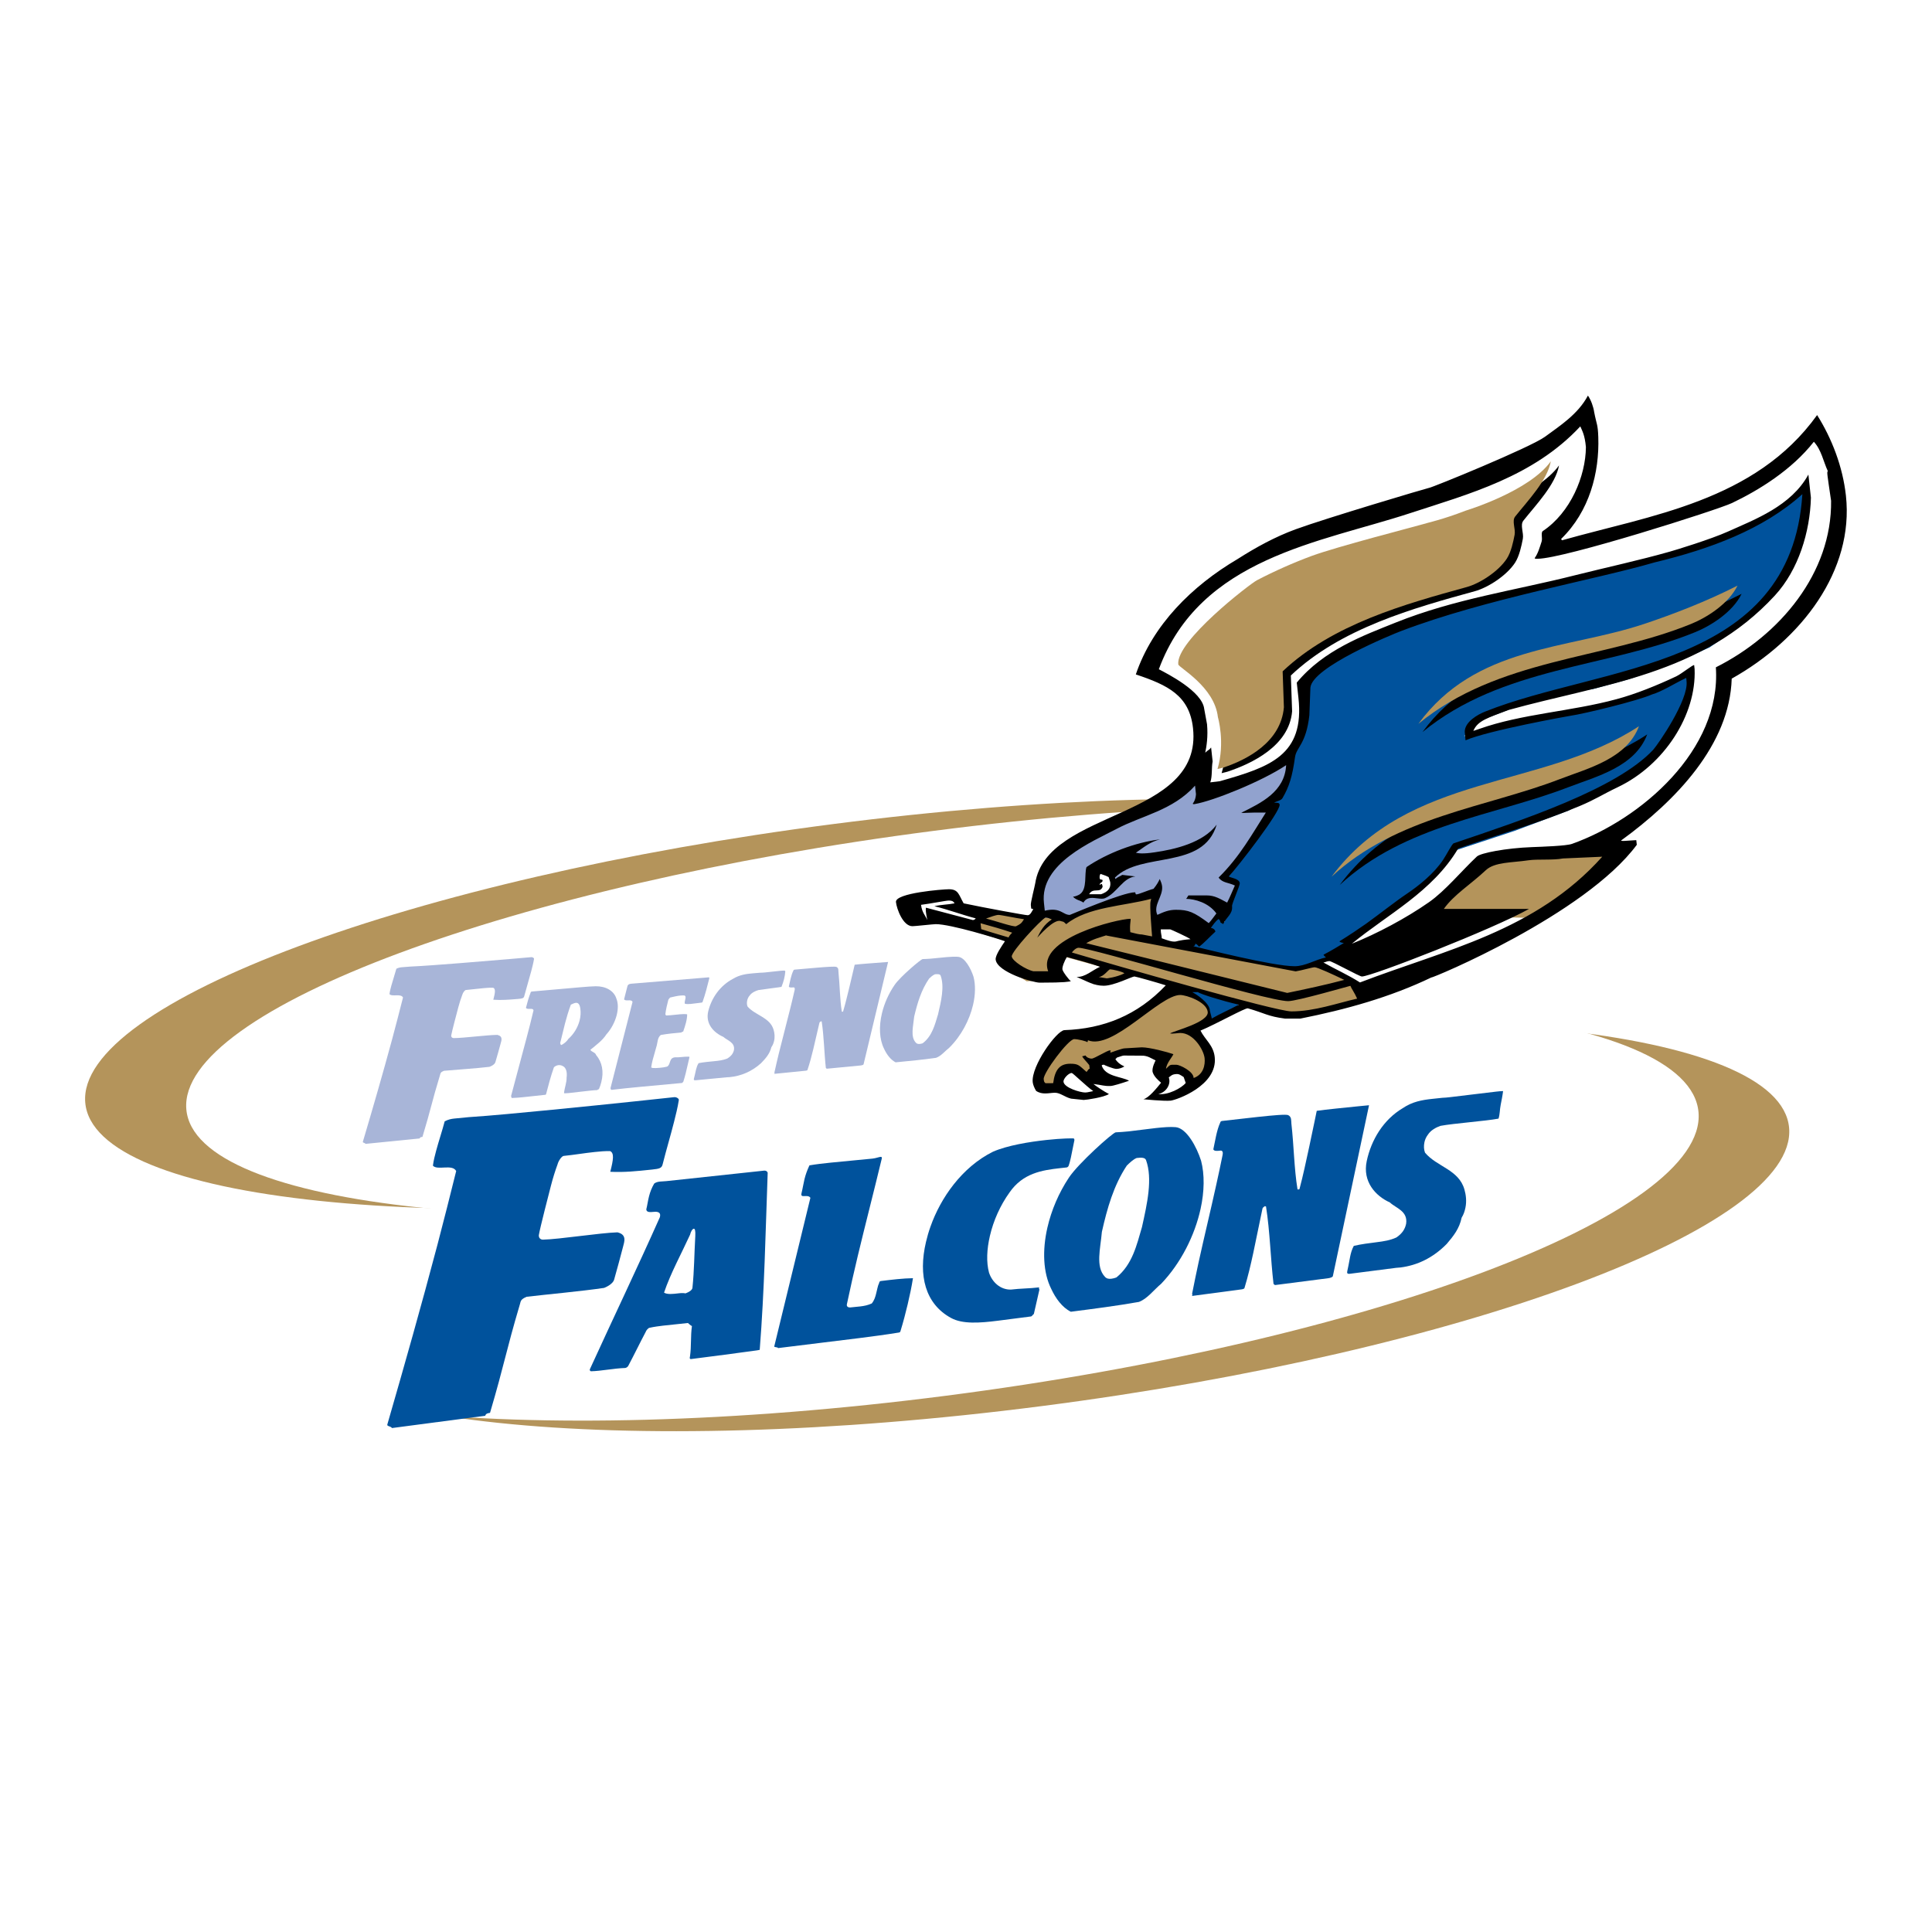 <?xml version="1.0" encoding="utf-8"?>
<!-- Generator: Adobe Illustrator 13.0.0, SVG Export Plug-In . SVG Version: 6.00 Build 14948)  -->
<!DOCTYPE svg PUBLIC "-//W3C//DTD SVG 1.0//EN" "http://www.w3.org/TR/2001/REC-SVG-20010904/DTD/svg10.dtd">
<svg version="1.0" id="Layer_1" xmlns="http://www.w3.org/2000/svg" xmlns:xlink="http://www.w3.org/1999/xlink" x="0px" y="0px"
	 width="192.756px" height="192.756px" viewBox="0 0 192.756 192.756" enable-background="new 0 0 192.756 192.756"
	 xml:space="preserve">
<g>
	<polygon fill-rule="evenodd" clip-rule="evenodd" fill="#FFFFFF" points="0,0 192.756,0 192.756,192.756 0,192.756 0,0 	"/>
	<path fill-rule="evenodd" clip-rule="evenodd" fill="#B4945B" d="M26.395,132.141c-0.815-9.911,32.574-22.33,74.578-27.74
		c42.004-5.411,76.714-1.763,77.529,8.147c0.815,9.911-32.573,22.33-74.577,27.74C61.92,145.699,27.21,142.051,26.395,132.141
		L26.395,132.141z"/>
	<path fill-rule="evenodd" clip-rule="evenodd" fill="#FFFFFF" d="M16.272,130.721c-0.836-10.161,32.779-22.816,75.082-28.265
		c42.303-5.448,77.273-1.629,78.109,8.532c0.835,10.161-32.779,22.815-75.082,28.265S17.108,140.882,16.272,130.721L16.272,130.721z
		"/>
	<path fill-rule="evenodd" clip-rule="evenodd" fill="#B4945B" d="M160.663,90.35c0.812,9.915-32.592,22.348-74.61,27.771
		s-76.737,1.783-77.549-8.131c-0.812-9.915,32.591-22.348,74.609-27.772C125.132,76.795,159.852,80.435,160.663,90.35L160.663,90.35
		z"/>
	<path fill-rule="evenodd" clip-rule="evenodd" fill="#FFFFFF" d="M170.747,91.021c0.812,9.914-32.591,22.348-74.609,27.771
		c-42.018,5.424-76.737,1.783-77.549-8.132c-0.812-9.914,32.592-22.348,74.61-27.771C135.216,77.466,169.936,81.106,170.747,91.021
		L170.747,91.021z"/>
	<path fill-rule="evenodd" clip-rule="evenodd" fill="#A8B5D8" d="M53.111,98.92c-0.071,0.006-0.142,0.012-0.16,0.078
		c-0.213,0.547-0.342,1.036-0.477,1.552c0.145,0.247,0.698-0.059,0.754,0.26c-0.214,0.924-0.46,1.864-0.708,2.806
		c-0.498,1.9-1.032,3.834-1.533,5.744c0.054,0.06,0.019,0.194,0.091,0.187c0.366-0.009,0.739-0.045,1.112-0.08
		c0.744-0.071,1.494-0.169,2.22-0.239c0,0,0.057-0.005,0.075-0.071c0.211-0.812,0.456-1.755,0.769-2.64
		c0.021-0.079,0.092-0.086,0.18-0.158c0.095-0.048,0.188-0.082,0.287-0.092c0.156-0.014,0.312,0.023,0.419,0.091
		c0.373,0.159,0.459,0.682,0.389,1.167c0.021,0.45-0.201,0.989-0.256,1.525c-0.01,0.039,0.185,0.034,0.482,0.005
		c0.538-0.051,1.438-0.177,2.17-0.246c0.253-0.024,0.478-0.046,0.672-0.052c0.017-0.066,0.077-0.033,0.164-0.106
		c0.1-0.229,0.168-0.44,0.229-0.679c0.271-1.055,0.09-2.003-0.521-2.719c-0.069-0.265-0.459-0.293-0.567-0.515
		c0.555-0.449,1.234-0.96,1.582-1.518c0.495-0.544,0.869-1.256,1.043-1.937c0.154-0.603,0.155-1.19-0.02-1.623
		c-0.239-0.824-1.092-1.278-2.083-1.261c-0.315,0.001-0.891,0.048-1.579,0.105C56.451,98.619,54.547,98.802,53.111,98.92
		L53.111,98.92L53.111,98.92z M57.9,100.632c0.056,0.368,0.032,0.781-0.074,1.189c-0.174,0.671-0.57,1.351-1.142,1.852
		c-0.111,0.217-0.48,0.521-0.707,0.593c-0.057-0.047-0.04-0.113-0.09-0.187c0.172-0.66,0.318-1.331,0.49-1.99
		c0.161-0.62,0.346-1.228,0.577-1.853c0.189-0.093,0.362-0.172,0.503-0.184C57.669,100.034,57.839,100.174,57.9,100.632
		L57.9,100.632z"/>
	<path fill-rule="evenodd" clip-rule="evenodd" fill="#A8B5D8" d="M70.575,97.52c-2.292,0.189-5.109,0.421-7.627,0.628
		c-0.194,0.017-0.315,0.116-0.342,0.22c-0.124,0.482-0.224,0.874-0.341,1.331c0.152,0.256,0.709-0.06,0.844,0.261
		c-0.739,2.889-1.463,5.723-2.19,8.567c-0.02,0.079,0.027,0.216,0.097,0.209c0.902-0.112,1.836-0.201,2.782-0.293
		c1.415-0.136,2.849-0.261,4.267-0.396c0.017-0.065,0.099-0.073,0.115-0.139c0.083-0.275,0.162-0.538,0.23-0.812
		c0.128-0.509,0.231-1.027,0.375-1.601c0,0,0.02-0.078-0.062-0.07c-0.463-0.021-0.905,0.084-1.384,0.064
		c-0.619,0.058-0.397,0.726-0.785,0.928c-0.203,0.058-0.468,0.095-0.731,0.119s-0.522,0.036-0.733,0.018
		c0.017-0.065-0.069,0.007-0.122-0.052c0.039-0.26,0.084-0.494,0.147-0.743c0.123-0.484,0.29-0.984,0.413-1.468
		c0.046-0.183,0.065-0.363,0.108-0.533c0.046-0.182,0.117-0.354,0.288-0.497c0.72-0.128,1.353-0.185,2.04-0.246
		c0.102-0.086,0.198-0.094,0.198-0.094c0.1-0.288,0.202-0.59,0.277-0.889c0.079-0.312,0.123-0.595,0.117-0.835
		c-0.206-0.033-0.45-0.024-0.71-0.002c-0.288,0.024-0.607,0.065-0.923,0.093c-0.151,0.014-0.303,0.026-0.451,0.027
		c-0.055,0.005-0.035-0.074-0.091-0.12c0.069-0.54,0.168-0.93,0.303-1.462c0.088-0.084,0.121-0.214,0.245-0.225
		c0.329-0.078,0.672-0.158,0.987-0.185c0.123-0.011,0.244-0.008,0.363-0.006c0.148,0.051,0.136,0.204,0.094,0.372
		c-0.042,0.169-0.091,0.363-0.035,0.46c0.179,0.035,0.367,0.032,0.572,0.015c0.342-0.029,0.693-0.098,1.034-0.127
		c0.068-0.006,0.136-0.012,0.152-0.076c0.267-0.743,0.481-1.596,0.682-2.396c-0.082,0.007,0.016-0.063-0.065-0.057
		C70.644,97.514,70.575,97.52,70.575,97.52L70.575,97.52z"/>
	<path fill-rule="evenodd" clip-rule="evenodd" fill="#A8B5D8" d="M78.302,96.833c-0.157,0-0.303,0.013-0.464,0.026
		c-0.494,0.041-1.024,0.122-1.52,0.163c-0.174,0.014-0.335,0.027-0.506,0.029c-0.214,0.018-0.443,0.036-0.671,0.055
		c-0.673,0.056-1.343,0.148-1.996,0.542c-1.312,0.688-2.152,1.921-2.479,3.226c-0.314,1.256,0.539,2.154,1.498,2.574
		c0.389,0.356,1.202,0.548,1.06,1.332c-0.081,0.323-0.267,0.594-0.671,0.834c-0.413,0.165-0.851,0.219-1.3,0.261
		c-0.518,0.049-1.064,0.1-1.555,0.196c-0.134,0.217-0.203,0.438-0.255,0.647c-0.049,0.195-0.084,0.39-0.123,0.546
		c-0.053,0.208-0.072,0.287-0.088,0.352c-0.026,0.104-0.019,0.181,0.173,0.162c1.012-0.097,2.076-0.199,3.096-0.297
		c0.095-0.009,0.201-0.007,0.295-0.016c1.111-0.106,2.181-0.537,3.126-1.384c0.458-0.472,0.871-0.927,1.036-1.596
		c0.141-0.202,0.215-0.397,0.269-0.616c0.098-0.398,0.052-0.796-0.041-1.114c-0.347-1.251-1.835-1.446-2.603-2.335
		c-0.074-0.183-0.084-0.408-0.026-0.64c0.042-0.167,0.12-0.325,0.25-0.474c0.198-0.269,0.556-0.438,0.854-0.525
		c0.888-0.138,1.423-0.183,2.308-0.32c0.106-0.271,0.196-0.529,0.258-0.784c0.066-0.268,0.103-0.521,0.125-0.773
		C78.316,96.881,78.296,96.858,78.302,96.833L78.302,96.833z"/>
	<path fill-rule="evenodd" clip-rule="evenodd" fill="#A8B5D8" d="M79.313,96.737c-0.066,0.005-0.133,0.012-0.152,0.088
		c-0.129,0.259-0.208,0.529-0.277,0.809c-0.065,0.269-0.118,0.535-0.181,0.79c0.035,0.122,0.248,0.104,0.448,0.088
		c0.133-0.012,0.168,0.109,0.131,0.264c-0.134,0.598-0.281,1.198-0.422,1.774c-0.383,1.562-0.788,3.054-1.167,4.597
		c-0.148,0.604-0.287,1.222-0.431,1.865c0,0,0.024,0.061,0.018,0.086c-0.003,0.013-0.02,0.027-0.05,0.043l3.182-0.318
		c0,0,0.136-0.025,0.146-0.063c0.232-0.687,0.41-1.367,0.584-2.085c0.206-0.845,0.39-1.711,0.607-2.605
		c0.019-0.077,0.019-0.077,0.113-0.147c0.03-0.015,0.046-0.028,0.059-0.03c0.014-0.001,0.021,0.023,0.06,0.02
		c0.23,1.502,0.248,3.138,0.415,4.634c0.027,0.048,0.097,0.079,0.097,0.079s2.202-0.212,3.396-0.326
		c0.079-0.008,0.255-0.049,0.27-0.113l2.446-10.212c0,0-1.101,0.079-2.09,0.16c-0.496,0.041-0.966,0.079-1.243,0.115
		c0,0-0.231,1.009-0.506,2.148c-0.206,0.85-0.433,1.789-0.628,2.439c-0.019,0.076-0.019,0.076-0.019,0.076
		c-0.029,0.016-0.045,0.029-0.072,0.031c-0.04,0.004-0.059-0.02-0.059-0.02c-0.2-1.251-0.193-2.605-0.334-3.935
		c-0.02-0.184,0.033-0.399-0.196-0.517c-0.14-0.063-0.966-0.007-1.916,0.071C80.788,96.603,79.95,96.685,79.313,96.737
		L79.313,96.737z"/>
	<path fill-rule="evenodd" clip-rule="evenodd" fill="#A8B5D8" d="M89.27,98.246c-0.601,0.866-1.041,1.855-1.279,2.854
		c-0.312,1.303-0.262,2.588,0.212,3.535c0.251,0.547,0.643,1.092,1.151,1.354c1.335-0.128,2.716-0.261,4.03-0.448
		c0.504-0.172,0.867-0.649,1.328-1.014c1.184-1.167,2.015-2.751,2.371-4.274c0.235-1.011,0.256-2.001,0.045-2.801
		c-0.258-0.808-0.847-1.904-1.501-1.985c-0.316-0.035-0.721-0.014-1.167,0.023c-0.523,0.043-1.105,0.115-1.643,0.16
		c-0.269,0.021-0.523,0.03-0.764,0.038C91.872,95.703,89.831,97.435,89.27,98.246L89.27,98.246L89.27,98.246z M93.847,97.34
		c0.394,1.094,0.058,2.521-0.261,3.875c-0.319,1.037-0.583,2.156-1.532,2.874c-0.096,0.034-0.203,0.056-0.292,0.064
		c-0.155,0.015-0.288-0.01-0.387-0.124c-0.564-0.603-0.255-1.643-0.167-2.601c0.322-1.358,0.706-2.659,1.491-3.795
		c0.145-0.135,0.372-0.351,0.591-0.431C93.546,97.182,93.786,97.174,93.847,97.34L93.847,97.34z"/>
	<path fill-rule="evenodd" clip-rule="evenodd" fill="#A8B5D8" d="M40.936,96.436c-0.482,0.038-0.658,0.051-0.833,0.065
		c-0.175,0.014-0.357,0.049-0.557,0.149c-0.159,0.583-0.355,1.15-0.502,1.691c-0.07,0.261-0.147,0.542-0.186,0.842
		c0.264,0.297,1.123-0.091,1.351,0.335c-0.359,1.407-0.72,2.817-1.097,4.209c-0.928,3.427-1.908,6.809-2.91,10.187
		c-0.03,0.11,0.193,0.088,0.269,0.21c1.823-0.183,3.505-0.351,5.399-0.54c0.035-0.131,0.167-0.145,0.277-0.154
		c0.856-2.81,0.917-3.433,1.758-6.184c0.052-0.196,0.05-0.271,0.387-0.413c1.088-0.1,3.237-0.237,4.54-0.396
		c0,0,0.531-0.177,0.6-0.49c0.197-0.696,0.327-1.11,0.52-1.842c0.079-0.301,0.249-0.709-0.324-0.854
		c-1.053,0.008-3.385,0.319-4.359,0.32c-0.087,0.008-0.265-0.054-0.252-0.261c0.066-0.406,0.607-2.426,0.716-2.835
		c0.115-0.431,0.246-0.841,0.386-1.21c0.063-0.236,0.256-0.483,0.364-0.492c0.648-0.053,1.22-0.142,1.823-0.19
		c0.301-0.024,0.602-0.049,0.913-0.032c0.239,0.127,0.186,0.487-0.001,1.193c0.846,0.056,1.509,0.001,2.471-0.079
		c0.427-0.036,0.56-0.067,0.616-0.281c0.235-0.895,0.474-1.644,0.686-2.452c0.106-0.403,0.218-0.828,0.287-1.25
		c0.028-0.106-0.157-0.195-0.263-0.187c-0.064,0.005-3.639,0.325-7.193,0.603C44.045,96.236,42.259,96.375,40.936,96.436
		L40.936,96.436z"/>
	<path fill-rule="evenodd" clip-rule="evenodd" fill="#00529C" d="M66.487,117.84c-0.202,0.021-0.427,0.023-0.63,0.045
		c-0.203,0.022-0.411,0.066-0.584,0.196c-0.243,0.403-0.41,0.844-0.52,1.277c-0.116,0.458-0.167,0.886-0.271,1.298
		c0.024,0.465,0.83,0.176,1.091,0.258c0.238,0.062,0.348,0.184,0.262,0.526c-2.213,4.978-4.674,10.113-6.978,15.158
		c-0.03,0.117-0.03,0.117,0.088,0.214c1.033-0.02,2.269-0.291,3.444-0.329c0.117-0.015,0.292-0.15,0.322-0.267
		c0.59-1.109,1.127-2.232,1.715-3.338c0.029-0.116,0.239-0.389,0.384-0.406c0.477-0.104,0.913-0.158,1.32-0.209
		c0.841-0.104,1.64-0.159,2.506-0.267c0.115,0.097,0.225,0.218,0.398,0.307c-0.147,1.045-0.041,1.969-0.194,3.037
		c-0.028,0.115-0.068,0.277,0.133,0.251c2.217-0.285,4.479-0.576,6.535-0.862c0.199-0.025,0.29-0.059,0.29-0.059
		c0.472-5.984,0.576-11.68,0.792-17.585c0.028-0.112-0.086-0.319-0.368-0.289C75.939,116.827,69.881,117.477,66.487,117.84
		L66.487,117.84L66.487,117.84z M69.369,123.328c-0.104,1.765-0.101,3.43-0.286,5.185c-0.057,0.229-0.351,0.398-0.69,0.528
		c-0.185-0.044-0.439-0.036-0.699-0.005c-0.521,0.062-1.128,0.137-1.442-0.071c0.651-1.929,1.728-3.879,2.594-5.776
		c0.08-0.319,0.229-0.58,0.372-0.597C69.333,122.579,69.396,122.771,69.369,123.328L69.369,123.328z"/>
	<path fill-rule="evenodd" clip-rule="evenodd" fill="#00529C" d="M87.04,115.595c-1.377,0.147-2.771,0.253-4.181,0.404
		c-0.695,0.073-1.391,0.148-2.1,0.269c-0.237,0.508-0.388,0.94-0.493,1.369c-0.109,0.451-0.173,0.897-0.3,1.417
		c-0.138,0.564,0.625,0.04,0.888,0.451c-1.189,4.89-2.413,9.921-3.605,14.822c-0.028,0.114,0.396,0.061,0.369,0.175
		c0.118-0.015,0.094-0.013,0.212-0.027c2.677-0.344,5.302-0.638,7.899-0.972c1.292-0.166,2.558-0.329,3.853-0.539
		c0.137-0.018,0.229-0.029,0.255-0.143c0.287-0.935,0.523-1.84,0.725-2.696c0.213-0.9,0.392-1.753,0.525-2.599
		c-1,0.014-2.074,0.145-3.22,0.284c-0.115,0.014-0.142,0.127-0.169,0.239c-0.083,0.164-0.121,0.322-0.164,0.503
		c-0.038,0.158-0.081,0.338-0.118,0.497c-0.081,0.339-0.184,0.681-0.438,0.997c-0.401,0.182-0.752,0.248-1.145,0.296
		c-0.3,0.038-0.595,0.053-0.965,0.099c-0.231,0.029-0.431-0.078-0.371-0.327c0.329-1.559,0.695-3.186,1.085-4.812
		c0.766-3.197,1.62-6.48,2.391-9.699c0.037-0.156-0.021-0.193-0.135-0.182C87.679,115.439,87.383,115.558,87.04,115.595
		L87.04,115.595z"/>
	<path fill-rule="evenodd" clip-rule="evenodd" fill="#00529C" d="M99.068,114.907c-3.104,1.541-5.233,4.628-6.233,7.473
		c-0.189,0.521-0.333,1.037-0.449,1.529c-0.792,3.359-0.069,6.192,2.507,7.588c1.126,0.617,2.831,0.507,4.668,0.271
		c1.094-0.141,2.206-0.283,3.293-0.424c0.111-0.014,0.137-0.126,0.295-0.253c0.183-0.8,0.385-1.688,0.562-2.462
		c-0.133,0.016,0.046-0.199-0.087-0.183c-0.907,0.112-1.853,0.102-2.764,0.216c-1.066,0.025-1.882-0.76-2.187-1.694
		c-0.279-1.047-0.221-2.328,0.089-3.66c0.354-1.528,1.032-3.049,1.958-4.335c1.331-1.928,3.248-2.226,5.048-2.426
		c0.197-0.021,0.395-0.043,0.591-0.064c0.132-0.015,0.132-0.015,0.244-0.134c0.108-0.289,0.173-0.572,0.238-0.855
		c0.125-0.545,0.205-1.085,0.339-1.674c0.025-0.107,0.025-0.107-0.032-0.229c-0.055-0.037-1.21-0.02-2.722,0.142
		C102.689,113.919,100.491,114.282,99.068,114.907L99.068,114.907z"/>
	<path fill-rule="evenodd" clip-rule="evenodd" fill="#00529C" d="M106.643,117.494c-1.009,1.521-1.746,3.249-2.144,4.986
		c-0.52,2.27-0.428,4.491,0.382,6.109c0.429,0.934,1.095,1.858,1.957,2.284c2.254-0.29,4.582-0.59,6.793-0.98
		c0.846-0.321,1.45-1.164,2.22-1.813c1.976-2.067,3.351-4.83,3.931-7.465c0.385-1.745,0.409-3.445,0.05-4.809
		c-0.438-1.375-1.433-3.234-2.526-3.348c-0.529-0.048-1.207,0.004-1.954,0.084c-0.877,0.094-1.852,0.239-2.754,0.337
		c-0.452,0.048-0.878,0.072-1.283,0.095C111.012,113.007,107.585,116.07,106.643,117.494L106.643,117.494L106.643,117.494z
		 M114.341,115.746c0.669,1.864,0.117,4.334-0.407,6.68c-0.527,1.802-0.962,3.744-2.553,5.027c-0.162,0.063-0.34,0.106-0.492,0.126
		c-0.261,0.032-0.484-0.003-0.653-0.196c-0.955-1.012-0.441-2.823-0.301-4.48c0.532-2.358,1.169-4.616,2.48-6.604
		c0.242-0.238,0.621-0.618,0.99-0.765C113.835,115.485,114.237,115.463,114.341,115.746L114.341,115.746z"/>
	<path fill-rule="evenodd" clip-rule="evenodd" fill="#00529C" d="M121.986,111.832c-0.104,0.011-0.21,0.022-0.237,0.15
		c-0.199,0.438-0.319,0.89-0.423,1.36c-0.1,0.448-0.177,0.896-0.271,1.323c0.059,0.203,0.396,0.165,0.711,0.131
		c0.211-0.023,0.269,0.179,0.212,0.436c-0.2,1.004-0.421,2.012-0.633,2.978c-0.577,2.624-1.19,5.135-1.761,7.731
		c-0.224,1.02-0.432,2.059-0.649,3.144c0,0,0.041,0.101,0.031,0.144c-0.006,0.021-0.031,0.047-0.078,0.074l5.04-0.671
		c0,0,0.215-0.048,0.229-0.112c0.353-1.158,0.621-2.303,0.882-3.509c0.308-1.418,0.582-2.872,0.907-4.372
		c0.027-0.128,0.027-0.128,0.176-0.25c0.046-0.026,0.072-0.05,0.093-0.053c0.021-0.002,0.032,0.038,0.095,0.03
		c0.395,2.497,0.455,5.225,0.75,7.717c0.044,0.078,0.155,0.127,0.155,0.127s3.466-0.446,5.341-0.688
		c0.124-0.017,0.4-0.093,0.423-0.2l3.61-17.053c0,0-1.721,0.163-3.269,0.329c-0.776,0.083-1.514,0.162-1.948,0.229
		c0,0-0.342,1.685-0.75,3.588c-0.305,1.418-0.642,2.988-0.937,4.079c-0.027,0.128-0.027,0.128-0.027,0.128
		c-0.046,0.025-0.071,0.049-0.112,0.054c-0.062,0.008-0.094-0.03-0.094-0.03c-0.34-2.075-0.358-4.33-0.608-6.535
		c-0.034-0.306,0.043-0.666-0.319-0.854c-0.221-0.101-1.521,0.018-3.018,0.178C124.316,111.562,122.994,111.724,121.986,111.832
		L121.986,111.832z"/>
	<path fill-rule="evenodd" clip-rule="evenodd" fill="#00529C" d="M149.962,108.857c-0.23,0.005-0.445,0.027-0.681,0.053
		c-0.726,0.078-3.902,0.479-4.635,0.557c-0.259,0.028-0.496,0.054-0.75,0.061c-0.317,0.034-0.656,0.07-0.994,0.106
		c-0.997,0.106-1.99,0.273-2.949,0.927c-1.933,1.147-3.147,3.164-3.596,5.286c-0.431,2.042,0.871,3.473,2.312,4.122
		c0.591,0.564,1.808,0.849,1.621,2.122c-0.109,0.525-0.379,0.97-0.974,1.372c-0.609,0.282-1.262,0.384-1.931,0.467
		c-0.771,0.097-1.586,0.198-2.317,0.372c-0.193,0.355-0.291,0.719-0.362,1.06c-0.067,0.318-0.114,0.635-0.168,0.891
		c-0.071,0.341-0.099,0.469-0.121,0.574c-0.035,0.171-0.021,0.294,0.265,0.257c1.51-0.194,3.096-0.397,4.614-0.593
		c0.141-0.019,0.299-0.018,0.439-0.036c1.651-0.212,3.229-0.947,4.606-2.35c0.664-0.778,1.263-1.526,1.485-2.613
		c0.203-0.331,0.307-0.648,0.38-1.003c0.133-0.646,0.051-1.288-0.096-1.798c-0.555-2.007-2.768-2.278-3.937-3.691
		c-0.114-0.293-0.137-0.657-0.059-1.032c0.057-0.271,0.169-0.527,0.355-0.772c0.287-0.438,0.812-0.721,1.252-0.87
		c1.312-0.247,4.488-0.475,5.785-0.72c0.146-0.439,0.114-0.874,0.22-1.394C149.938,109.177,149.953,108.898,149.962,108.857
		L149.962,108.857z"/>
	<path fill-rule="evenodd" clip-rule="evenodd" fill="#00529C" d="M46.752,111.459c-0.827,0.08-1.128,0.109-1.429,0.139
		s-0.613,0.097-0.955,0.276c-0.271,1.02-0.607,2.009-0.859,2.955c-0.121,0.454-0.251,0.947-0.317,1.47
		c0.455,0.507,1.929-0.197,2.322,0.535c-0.613,2.459-1.228,4.925-1.872,7.363c-1.589,6.013-3.274,11.965-4.999,17.927
		c-0.051,0.195,0.334,0.145,0.466,0.353c3.149-0.415,6.047-0.798,9.304-1.228c0.06-0.231,0.286-0.262,0.475-0.286
		c1.458-4.938,1.558-6.024,2.987-10.85c0.089-0.342,0.085-0.474,0.661-0.733c1.858-0.221,5.519-0.555,7.733-0.885
		c0,0,0.9-0.329,1.016-0.875c0.331-1.213,0.548-1.935,0.87-3.206c0.133-0.523,0.418-1.234-0.553-1.463
		c-1.786,0.056-5.75,0.688-7.412,0.729c-0.148,0.017-0.453-0.083-0.431-0.443c0.111-0.707,1.024-4.227,1.208-4.939
		c0.194-0.749,0.415-1.464,0.653-2.107c0.106-0.411,0.433-0.845,0.617-0.864c1.102-0.112,2.073-0.285,3.097-0.391
		c0.511-0.052,1.021-0.104,1.548-0.087c0.406,0.211,0.318,0.835,0.005,2.061c1.433,0.066,2.556-0.053,4.181-0.224
		c0.72-0.076,0.945-0.136,1.039-0.505c0.391-1.551,0.788-2.848,1.141-4.245c0.176-0.698,0.361-1.432,0.475-2.158
		c0.046-0.184-0.265-0.332-0.444-0.314c-0.107,0.011-6.146,0.67-12.178,1.257C52.068,111.014,49.016,111.312,46.752,111.459
		L46.752,111.459z"/>
	<path fill-rule="evenodd" clip-rule="evenodd" fill="#00529C" d="M120.879,101.896c-0.139-0.069,0.916-0.656,0.916-0.656
		l1.453-0.692l0.554-0.554l-2.215-0.692l-1.8-0.415l-1.314-0.277l-0.623,0.416l1.592,0.762l0.98,0.735
		C120.422,100.521,121.018,101.965,120.879,101.896L120.879,101.896z"/>
	<polygon fill-rule="evenodd" clip-rule="evenodd" fill="#B4945B" points="142.226,91.326 145.271,89.25 148.176,85.847 
		158.826,85.13 160.669,85.54 153.576,91.603 146.103,91.421 142.226,91.326 	"/>
	<polygon fill-rule="evenodd" clip-rule="evenodd" fill="#B4945B" points="110.666,93.264 108.59,93.679 106.583,94.787 
		106.028,95.409 113.089,97.348 124.404,100.17 128.279,101.332 129.215,101.361 134.128,100.323 135.784,99.71 134.728,97.844 
		131.592,96.081 129.371,96.61 125.038,95.976 120.034,94.918 116.895,94.51 111.843,93.472 110.666,93.264 	"/>
	<polygon fill-rule="evenodd" clip-rule="evenodd" fill="#B4945B" points="99.038,91.049 102.592,91.642 101.606,92.664 
		100.562,93.956 97.378,92.987 97.378,91.672 99.038,91.049 	"/>
	<polygon fill-rule="evenodd" clip-rule="evenodd" fill="#B4945B" points="120.081,102.121 120.703,100.804 119.717,99.71 
		118.695,99.111 117.391,99.041 115.651,99.283 113.575,101.152 111.429,102.467 109.422,103.229 107.415,103.575 106.17,103.505 
		104.231,105.789 103.443,108.049 104.37,108.558 105.2,108.419 105.339,107.174 106.516,106.896 108.346,107.335 108.868,106.481 
		110.461,105.65 112.536,105.166 115.236,105.305 115.789,105.789 115.167,107.243 115.997,107.104 117.496,106.759 
		118.836,107.956 118.974,107.935 121.021,106.476 120.315,104.749 119.181,103.505 118.696,102.883 120.081,102.121 	"/>
	<polygon fill-rule="evenodd" clip-rule="evenodd" fill="#B4945B" points="112.795,97.213 111.361,96.599 110.32,96.586 
		109.836,96.863 108.59,97.486 109.074,98.178 110.251,98.247 111.081,98.04 112.795,97.213 	"/>
	<polygon fill-rule="evenodd" clip-rule="evenodd" fill="#B4945B" points="115.066,93.827 115.207,92.804 115.066,91.642 
		114.888,90.081 115.164,89.25 113.019,90.011 109.767,90.565 107.137,91.464 106.362,91.853 104.953,91.501 104.036,91.43 
		100.769,94.51 99.8,96.24 102.43,97.901 104.853,97.763 104.853,95.963 106.79,94.579 109.42,93.541 111.704,93.057 
		112.423,93.333 115.066,93.827 	"/>
	<path fill-rule="evenodd" clip-rule="evenodd" fill="#91A2CE" d="M119.847,92.824c-0.692,0,0.969-0.692,0.969-0.692l0.831-0.692
		l1.246-1.661l0.452-1.568l-1.416-0.722l1.517-1.447l1.522-1.938l1.661-2.353l0.139-0.831h-1.522l2.353-1.246l0.692-2.492
		l0.277-1.522l-6.921,3.045l-1.8,0.554l-0.415-2.353l-3.322,2.492l-6.229,3.184l-4.098,2.755l-2.132,3.751l-0.276,2.353l2.076,0.277
		l0.981-0.076l2.079-0.81l2.714-0.811l2.324-0.387l1.867-0.408l-0.554,1.522l0.277,1.523l1.799-0.554l1.246,0.415
		C118.186,92.132,120.539,92.824,119.847,92.824L119.847,92.824z"/>
	<polygon fill-rule="evenodd" clip-rule="evenodd" fill="#FFFFFF" points="108.406,89.457 109.217,89.457 110.095,89.565 
		110.786,88.804 110.648,87.696 109.541,87.351 109.126,87.489 109.194,88.666 108.572,89.012 108.406,89.457 	"/>
	<path fill-rule="evenodd" clip-rule="evenodd" fill="#00529C" d="M118.73,94.602l10.43,2.149l1.903-0.423l0.634-0.211l0.416-0.239
		l2.088-0.885l-0.443-0.57l2.948-2.125l2.856-2.404l3.624-2.686l1.328-1.645l0.443-0.633l6.138-2.025l5.379-2.024
		c0,0,2.531-1.392,2.468-1.265c-0.063,0.126,2.638-1.326,2.638-1.326l2.907-2.215l2.076-2.353l1.246-2.214l0.554-3.184l-0.139-1.246
		l-2.492,1.799l-5.675,1.661l-3.876,0.831l-4.567,0.831l-3.876,0.831l-1.661,0.415l1.522-1.522l3.6-1.384l3.875-1.246l3.848-0.544
		l3.646-1.002l4.271-1.499l3.738-1.661l2.769-1.938l2.63-2.214l1.938-2.492l1.384-3.184l0.13-1.513l0.692-2.475l-0.192-1.661
		l-1.321,1.081l-2.728,1.663l-4.748,2.213l-3.599,1.107l-3.046,0.969l-4.29,0.969l-5.261,1.246l-3.321,0.969l-4.43,1.107
		l-4.014,1.107l-4.152,1.661l-3.322,1.246l-2.907,1.661l-2.354,2.076l-0.139,1.522l-0.83,3.322l-0.969,2.491l-0.139,1.523
		l-0.83,2.63l-1.662,1.107l0.831,0.277l-1.246,2.215l-1.522,2.215l-1.64,2.102l1.091,0.563l-0.974,2.18v0.692l-0.242,0.966
		l-0.727-0.551l-1.384,1.661l0.553,0.276l-0.891,0.801l-0.771-0.109L118.73,94.602L118.73,94.602z"/>
	<path fill-rule="evenodd" clip-rule="evenodd" d="M155.546,46.434c-0.354,1.917-2.284,3.907-3.555,5.507
		c-0.36,0.448,0.056,1.222-0.058,1.824c-0.139,0.717-0.346,1.706-0.771,2.371c-0.832,1.28-2.698,2.489-4.016,2.848
		c-6.125,1.689-13.374,3.689-18.357,8.408l0.125,3.584c-0.295,3.468-4.066,5.219-6.437,6.012l-0.596,0.15
		c0.781-2.663,0.448-5.172,0.448-5.172c-0.337-3.06-3.699-5.709-3.734-6.029c-0.256-2.33,6.918-7.258,7.62-7.629
		c1.767-0.922,3.634-1.751,5.467-2.43c2.548-0.935,10.22-2.907,10.838-3.094c0.843-0.256,2.157-0.508,4.554-1.434
		C147.074,51.35,153.381,49.442,155.546,46.434L155.546,46.434z"/>
	<path fill-rule="evenodd" clip-rule="evenodd" d="M173.761,59.246c-0.872,1.802-3.061,3.193-4.654,3.833
		c-8.736,3.559-19.199,3.411-27.188,9.959c5.709-7.8,14.739-7.38,22.482-9.953C167.217,62.15,170.71,60.809,173.761,59.246
		L173.761,59.246z"/>
	<path fill-rule="evenodd" clip-rule="evenodd" d="M164.341,73.272c-1.22,3.248-5.073,4.195-7.874,5.27
		c-7.393,2.854-16.306,3.729-22.806,9.755C141.422,77.859,154.685,79.628,164.341,73.272L164.341,73.272z"/>
	<path fill-rule="evenodd" clip-rule="evenodd" d="M121.389,82.277c-1.371,4.57-7.484,2.642-10.149,5.276
		c0,0-0.008,0.056,0.069,0.144c0.149-0.178,0.395-0.236,0.659-0.408l1.309,0.153c-1.261,0.139-1.787,1.607-3.007,2.158
		c-0.585,0.269-1.664-0.441-2.18,0.452c-0.271-0.219-0.681-0.219-1.038-0.583c0.248-0.032,0.528-0.139,0.707-0.267
		c0.735-0.524,0.411-2.026,0.641-2.692c2.061-1.392,4.843-2.462,7.338-2.765c-1.024,0.25-1.647,0.819-2.413,1.333
		c0.278,0.061,0.687,0.135,1.883-0.044C117.223,84.741,120.025,84.093,121.389,82.277L121.389,82.277z"/>
	<path fill-rule="evenodd" clip-rule="evenodd" d="M118.097,107.459l0.202,0.587c-0.413,0.513-1.759,1.233-2.741,1.106
		c0.746-0.141,1.308-0.936,1.052-1.661c0.214-0.127,0.278-0.32,0.813-0.335C117.643,107.154,117.747,107.235,118.097,107.459
		L118.097,107.459L118.097,107.459z M106.931,107.052c0.103,0,1.454,1.328,2.142,1.808c-0.25,0.036-0.546,0.139-0.802,0.139
		c-0.474,0-2.099-0.461-2.167-1.076C106.073,107.641,106.598,107.052,106.931,107.052L106.931,107.052L106.931,107.052z
		 M117.75,99.27c0.614,0,2.635,0.679,2.745,1.689c0.114,1.037-3.349,1.886-3.759,2.144c0.28,0.061,0.764-0.044,1.02-0.044
		c1.332,0,2.336,1.689,2.427,2.509c0.072,0.665-0.109,1.648-1.095,1.985c-0.003-0.674-1.406-1.32-1.7-1.32c-0.256,0-0.204,0-0.461,0
		c-0.256,0-0.353,0.19-0.597,0.403c0.067-0.584,0.588-1.117,0.74-1.46c-0.505-0.188-2.345-0.684-3.15-0.684
		c-0.256,0-1.474,0.102-1.729,0.102c-0.23,0-1.338,0.41-1.338,0.41c-0.256,0,0.131-0.205-0.125-0.205s-1.548,0.819-1.805,0.819
		c-0.256,0-0.521-0.131-0.619-0.312l-0.335,0.083c0.137,0.264,0.47,0.559,0.708,0.88l0.04,0.361
		c-0.142,0.012-0.188,0.201-0.313,0.318c-0.763-0.667-0.807-0.819-1.626-0.819c-1.023,0-1.526,0.562-1.701,1.936
		c-0.235,0.011-0.543,0.011-0.768,0.007c-0.131-0.113-0.15-0.15-0.179-0.406c-0.067-0.614,2.455-3.993,3.044-3.993
		c0.358,0,1.254,0.212,1.309,0.308c0,0,0.051-0.052,0.059-0.197C111.007,104.816,115.676,99.27,117.75,99.27L117.75,99.27
		L117.75,99.27z M118.948,98.982h0.55c0.395,0.235,2.298,0.834,4.093,1.256c-0.897,0.485-1.872,0.906-2.69,1.38
		c-0.064-0.352-0.169-0.594-0.197-0.85C120.621,100.025,119.389,99.215,118.948,98.982L118.948,98.982L118.948,98.982z
		 M110.761,96.709c0.205,0,1.273,0.235,1.42,0.402c-0.8,0.4-1.757,0.5-1.757,0.5l-0.808-0.134
		C110.161,97.426,110.582,96.709,110.761,96.709L110.761,96.709L110.761,96.709z M107.606,94.559c1.331,0,18.749,5.325,20.912,5.325
		c0.896,0,6.118-1.521,6.21-1.527c0.071,0.214,0.426,0.701,0.673,1.277c-1.987,0.45-4.262,1.273-6.565,1.273
		c-1.536,0-17.596-4.597-21.893-5.875C107.042,94.881,107.351,94.559,107.606,94.559L107.606,94.559L107.606,94.559z M110.336,93.33
		l18.933,3.584c0.646-0.102,1.644-0.41,1.899-0.41c0.257,0,1.791,0.697,2.953,1.26c-1.966,0.521-3.768,0.902-5.693,1.3
		l-20.052-4.961C109.148,93.655,109.645,93.563,110.336,93.33L110.336,93.33L110.336,93.33z M115.812,92.726h0.951
		c0.024-0.011,1.808,0.805,2.013,0.976c-1.327,0.114-1.315,0.242-1.61,0.242c-0.256,0-0.547-0.071-1.258-0.331
		C115.911,93.331,115.801,93.124,115.812,92.726L115.812,92.726L115.812,92.726z M97.832,92.111
		c1.104,0.299,2.164,0.607,3.154,0.943c0,0-0.349,0.332-0.348,0.478c0,0-1.991-0.58-2.742-0.831L97.832,92.111L97.832,92.111
		L97.832,92.111z M99.617,91.281c0.256,0,1.679,0.308,2.547,0.431c-0.275,0.446-0.35,0.471-0.784,0.696
		c-0.218,0.112-2.014-0.513-3.003-0.767C98.809,91.488,99.361,91.281,99.617,91.281L99.617,91.281L99.617,91.281z M94.647,89.848
		c0.256,0,0.458,0.028,0.588,0.279c-0.638,0.129-1.349,0.128-2.012,0.284c1.329,0.322,2.717,0.847,4.126,1.215
		c-0.099,0.152-0.236,0.167-0.294,0.167l-4.665-1.232c-0.058,0.181-0.022,0.458,0.124,1.232c-0.219-0.526-0.508-0.701-0.624-1.517
		C92.832,90.156,94.391,89.848,94.647,89.848L94.647,89.848L94.647,89.848z M114.85,89.676c0,0-0.021,0.099-0.047,0.213
		c-0.138,0.332,0.126,3.275,0.141,3.536l-1.007-0.191c-0.255,0.007-0.714-0.11-1.165-0.23c-0.099-0.8,0.111-1.335-0.001-1.335
		c-1.242,0-9.401,1.969-8.194,5.236h-1.461c-0.721-0.138-2.123-1.026-2.172-1.475c-0.054-0.486,2.848-3.611,3.361-3.885
		c0.284,0.025,0.312,0.051,0.635,0.186c-0.787,0.519-1.1,1.113-1.453,1.82c0.131-0.124,1.661-1.919,2.343-1.654
		c0.213,0.083,0.213-0.035,0.548,0.307C108.513,90.469,112.117,90.413,114.85,89.676L114.85,89.676L114.85,89.676z M109.798,87.189
		c0.26,0.104,0.565,0.303,0.812,0.318l0.097,0.88c-0.295,0.223-0.562,0.523-0.852,0.829h-1.191c0.398-0.718,1.095-0.043,1.346-0.751
		c-0.023-0.029-0.015-0.494-0.291-0.157c-0.062-0.253,0.246-0.253,0.218-0.509c-0.028-0.256-0.199,0.051-0.228-0.205
		C109.681,87.339,109.798,87.189,109.798,87.189L109.798,87.189L109.798,87.189z M159.855,85.475
		c-6.656,7.443-15.665,9.28-24.17,12.545c-1.156-0.742-2.486-1.331-3.646-1.99c0.251-0.038,0.342-0.141,0.598-0.141
		s2.985,1.536,3.241,1.536c0.973,0,13.174-4.768,16.67-6.741h-8.496c0.979-1.407,2.688-2.45,4.196-3.871
		c0.883-0.819,2.588-0.735,4.238-0.981c0.922-0.137,2.463,0.009,3.443-0.183L159.855,85.475L159.855,85.475L159.855,85.475z
		 M128.318,76.34c-0.137,2.649-2.487,3.762-4.476,4.749c0.279,0.057,0.661-0.047,2.451-0.019c-1.338,2.089-2.6,4.413-4.711,6.483
		c0.374,0.542,0.972,0.482,1.622,0.796c-0.252,0.553-0.491,1.167-0.771,1.703c-0.733-0.376-1.219-0.715-2.051-0.717h-1.812
		c-0.075,0.089-0.155,0.294-0.24,0.341c0.904,0.019,2.252,0.388,3.03,1.458c-0.194,0.235-0.456,0.645-0.762,0.967
		c-1.487-1.1-2.005-1.331-3.272-1.331c-0.717,0-1.209,0.212-1.858,0.507c-0.443-0.979,0.586-1.839,0.474-2.863
		c-0.028-0.256-0.156-0.541-0.235-0.717c-0.128,0.285-0.303,0.598-0.619,0.979c-0.573,0.146-1.462,0.558-1.718,0.558
		c-0.114,0-0.062-0.209-0.137-0.209c-1.217,0-6.462,2.256-6.499,2.256c-0.718,0-0.908-0.794-2.495-0.42l-0.084-0.77
		c-0.444-3.955,4.874-6.139,7.222-7.38c2.564-1.357,5.633-1.846,7.852-4.328l0.094,0.854c-0.033,0.588-0.294,0.909-0.302,0.908
		c0,0-0.078,0.118,0.17,0.078C120.994,79.933,125.94,77.942,128.318,76.34L128.318,76.34L128.318,76.34z M179.823,49.302
		C178.712,66.803,159.782,66.34,148.158,71c-0.711,0.282-2.015,1.012-2.02,2.003l0.079,0.859c2.24-0.977,10.21-2.411,10.46-2.447
		c1.385-0.199,6.745-1.504,8.125-2.123c1.018-0.294,2.203-1.072,3.43-1.658l0.036,0.338c0.216,1.856-2.814,6.256-3.324,6.829
		c-3.665,3.932-13.038,7.011-19.911,9.336c-0.165,0.056-0.708,1.134-1.061,1.66c-0.911,1.37-2.43,2.584-3.634,3.391
		c-1.109,0.742-2.84,2.111-4.039,2.969c-0.76,0.537-1.646,1.128-2.655,1.756c0.014,0.082,0.173,0.134,0.432,0.173
		c-0.602,0.365-1.273,0.774-2.028,1.166c0.016,0.075,0.097,0.132,0.242,0.276c-1.058,0.208-2.042,0.874-3.13,0.874
		c-2.176,0-9.31-1.818-10.102-2.001c0.148-0.047,0.194-0.098,0.193-0.236c0.137-0.015,0.301,0.205,0.381,0.292
		c0.537-0.401,1.08-1.013,1.627-1.507c-0.025-0.183-0.195-0.337-0.451-0.369c0.187-0.26,0.456-0.676,0.773-0.89
		c0.146,0.117,0.177,0.256,0.182,0.339c0.102,0.086,0.203,0.086,0.272,0.173c0.284-0.678,0.973-0.999,0.886-1.792
		c-0.028-0.256,0.799-2.048,0.771-2.304c-0.051-0.461-0.965-0.527-1.097-0.667c0.966-1.022,5.151-6.457,5.074-7.161
		c-0.027-0.256-0.399-0.16-0.558-0.203c0.324-0.159,0.714-0.216,0.843-0.447c0.656-1.126,0.973-2.101,1.251-4.094
		c0.139-0.992,1.104-1.282,1.429-4.166l0.105-2.765c0.185-2.048,8.114-5.29,9.09-5.66c8.422-3.198,19.273-5.092,25.268-6.837
		C170.564,54.788,175.911,52.834,179.823,49.302L179.823,49.302L179.823,49.302z M157.668,42.539
		c0.188,0.447,0.443,0.829,0.559,2.063c-0.025,2.92-1.546,6.542-4.289,8.373c-0.239,0.153-0.018,0.707-0.133,1.065
		c-0.183,0.551-0.351,1.176-0.697,1.653c0.096,0.069,0.058,0.054,0.313,0.054c2.599,0,17.978-4.885,19.388-5.563
		c2.676-1.28,5.946-3.29,8.159-6.11c0.755,0.812,0.956,1.992,1.395,2.929c-0.103,0.128-0.08,0.192,0.326,2.96
		c0.086,7.197-5.098,13.408-11.497,16.616c0.559,8.269-7.494,15.172-14.353,17.615c-0.573,0.205-2.939,0.284-3.984,0.323
		c-2.606,0.095-5.135,0.59-5.506,0.938c-1.567,1.473-3.129,3.398-4.769,4.551c-2.282,1.6-5.25,3.173-7.702,4.148
		c3.581-2.946,8.043-5.181,10.602-9.494c4.121-1.428,8.053-2.539,12.109-4.235c1.566-0.655,2.343-1.187,3.796-1.877
		c4.676-2.221,7.877-7.239,7.686-11.794l-0.043-0.391c-0.098-0.083-1.231,0.849-1.791,1.118c-1.898,0.896-4.077,1.777-5.955,2.276
		c-4.512,1.229-9.44,1.453-13.714,2.974l-0.573,0.192c0.438-1.026,1.423-1.293,3.525-2.091c9.329-2.586,19.259-3.474,26.565-11.423
		c2.355-2.56,3.5-6.345,3.591-9.758l-0.253-2.303c-1.718,3.141-5.343,4.477-8.02,5.684c-1.704,0.769-5.248,1.853-5.807,2.006
		c-3.017,0.858-6.323,1.572-9.438,2.353c-6.065,1.536-11.974,2.346-17.92,4.727c-3.225,1.293-7.182,2.739-9.859,5.987l0.165,1.505
		c0.633,5.748-2.833,6.91-7.837,8.332l-0.957,0.115c0.217-0.598,0.109-1.417,0.234-2.092l-0.152-1.389
		c-0.201,0.279-0.257,0.204-0.586,0.521c0.124-0.596,0.292-1.583,0.181-2.836l-0.281-1.525c-0.194-1.767-3.701-3.526-4.529-3.965
		c4.13-11.149,16.132-12.635,25.053-15.566C146.575,49.272,152.962,47.582,157.668,42.539L157.668,42.539L157.668,42.539z
		 M158.427,39.468c0.319,0.451,0.558,1.163,0.622,1.636c0.25,1.294,0.37,1.194,0.413,2.513c0.119,3.533-0.881,7.408-3.7,10.144
		c0,0-0.008,0.056,0.081,0.145c8.788-2.496,19.25-3.861,25.451-12.495c1.476,2.345,2.558,5.159,2.874,8.039
		c0.819,7.463-4.404,14.344-11.395,18.258c-0.201,6.595-5.563,12.173-11.043,16.155c0.095,0.062,0.257,0.046,1.521-0.043
		l0.052,0.467c-5.163,6.977-20.427,13.33-20.512,13.242c-4.105,1.967-8.489,3.187-13.054,4.097h-1.527
		c-1.729-0.223-2.011-0.54-3.71-1.024c-0.246-0.07-3.089,1.532-4.727,2.222c0.475,0.935,1.29,1.452,1.42,2.643
		c0.313,2.854-3.844,4.287-4.395,4.344c-0.68,0.068-2.721-0.141-2.721-0.141c0.539-0.116,1.367-1.156,1.765-1.646
		c-0.321-0.268-0.687-0.613-0.829-1.021c-0.148-0.421,0.282-1.205,0.282-1.205c-0.406-0.183-0.804-0.499-1.41-0.474l-1.759-0.012
		c-0.076,0-0.261,0.053-0.688,0.202l-0.156,0.168c0.219,0.296,0.409,0.494,0.897,0.719c-0.217,0.136-0.534,0.243-0.791,0.243
		c-0.319,0-1.24-0.387-1.25-0.417c-0.074,0.007-0.143-0.008-0.224,0.073c0.357,1.141,2.032,1.105,2.73,1.528
		c-0.727,0.247-1.582,0.512-1.838,0.521c-0.664,0.024-0.82-0.094-1.716-0.199c0.341,0.275,1.043,0.738,1.549,1
		c-0.477,0.328-2.266,0.593-2.521,0.593l-1.256-0.13c-0.635-0.156-1.075-0.589-1.612-0.589c-0.613,0.013-1.26,0.233-1.878-0.185
		c-0.166-0.279-0.31-0.609-0.337-0.865c-0.176-1.6,2.387-5.172,3.165-5.197c3.901-0.14,7.268-1.471,10.111-4.47
		c-0.83-0.27-3.004-0.881-3.119-0.881c-0.282,0-2.023,0.922-3.073,0.922c-1.012,0-1.695-0.464-2.707-0.882
		c0.878,0.037,1.519-0.649,2.345-1.011c-1.031-0.364-2.186-0.669-3.316-0.977c-0.239,0.392-0.473,0.976-0.444,1.231
		c0.027,0.244,0.676,1.079,0.847,1.188c-0.251,0.042-0.444,0.144-3.106,0.144c-0.666,0-4.263-1.049-4.4-2.304
		c-0.047-0.422,0.604-1.349,0.927-1.83c-0.663-0.248-5.398-1.704-6.896-1.704c-0.256,0-2.077,0.205-2.333,0.205
		c-0.947,0-1.572-1.728-1.646-2.407c-0.1-0.909,4.685-1.28,5.287-1.28c0.96,0,0.979,0.566,1.466,1.406
		c2.076,0.438,6.138,1.186,6.395,1.186c0.281,0,0.436-0.461,0.551-0.592c0,0-0.058-0.054-0.204-0.069l-0.04-0.356
		c-0.033-0.23,0.4-1.895,0.437-2.151c1.138-7.476,16.75-6.336,15.744-15.501c-0.357-3.251-2.511-4.291-5.705-5.356
		c1.674-4.931,5.606-8.833,10.15-11.509c1.866-1.19,3.771-2.231,5.801-2.973c3.003-1.101,13.185-4.125,13.287-4.125
		c0.256,0,10.165-4.051,11.597-5.114C155.612,42.492,157.44,41.332,158.427,39.468L158.427,39.468z"/>
	<path fill-rule="evenodd" clip-rule="evenodd" fill="#FFFFFF" d="M109.798,87.189c0.26,0.104,0.461,0.133,0.812,0.318l0.161,0.514
		c0.074,0.609-0.246,0.962-0.916,1.196h-1.191c0.398-0.718,1.095-0.043,1.346-0.751c-0.023-0.029-0.015-0.494-0.291-0.157
		c-0.062-0.253,0.353-0.247,0.277-0.499c-0.035-0.12-0.259,0.041-0.287-0.215C109.681,87.339,109.798,87.189,109.798,87.189
		L109.798,87.189z"/>
	<path fill-rule="evenodd" clip-rule="evenodd" fill="#B4945B" d="M154.727,46.024c-0.354,1.917-2.283,3.907-3.555,5.507
		c-0.36,0.448,0.056,1.222-0.058,1.824c-0.139,0.717-0.345,1.706-0.771,2.371c-0.832,1.28-2.698,2.489-4.017,2.848
		c-6.125,1.689-13.373,3.688-18.356,8.407l0.125,3.584c-0.295,3.468-3.656,5.219-6.027,6.011l-0.596,0.15
		c0.781-2.663,0.039-5.172,0.039-5.172c-0.337-3.06-3.919-4.949-3.954-5.269c-0.256-2.33,7.138-8.018,7.84-8.39
		c1.767-0.921,3.635-1.75,5.467-2.429c2.548-0.934,10.22-2.907,10.838-3.094c0.843-0.256,2.157-0.508,4.554-1.434
		C146.255,50.94,152.562,49.033,154.727,46.024L154.727,46.024z"/>
	<path fill-rule="evenodd" clip-rule="evenodd" fill="#B4945B" d="M173.352,58.426c-0.872,1.803-3.062,3.193-4.654,3.833
		c-8.737,3.559-19.199,3.411-27.188,9.959c5.708-7.8,14.738-7.38,22.482-9.953C166.807,61.331,170.301,59.99,173.352,58.426
		L173.352,58.426z"/>
	<path fill-rule="evenodd" clip-rule="evenodd" fill="#B4945B" d="M163.521,72.453c-1.22,3.248-5.073,4.195-7.874,5.27
		c-7.393,2.854-16.306,3.729-22.806,9.755C140.603,77.04,153.865,78.809,163.521,72.453L163.521,72.453z"/>
</g>
</svg>
